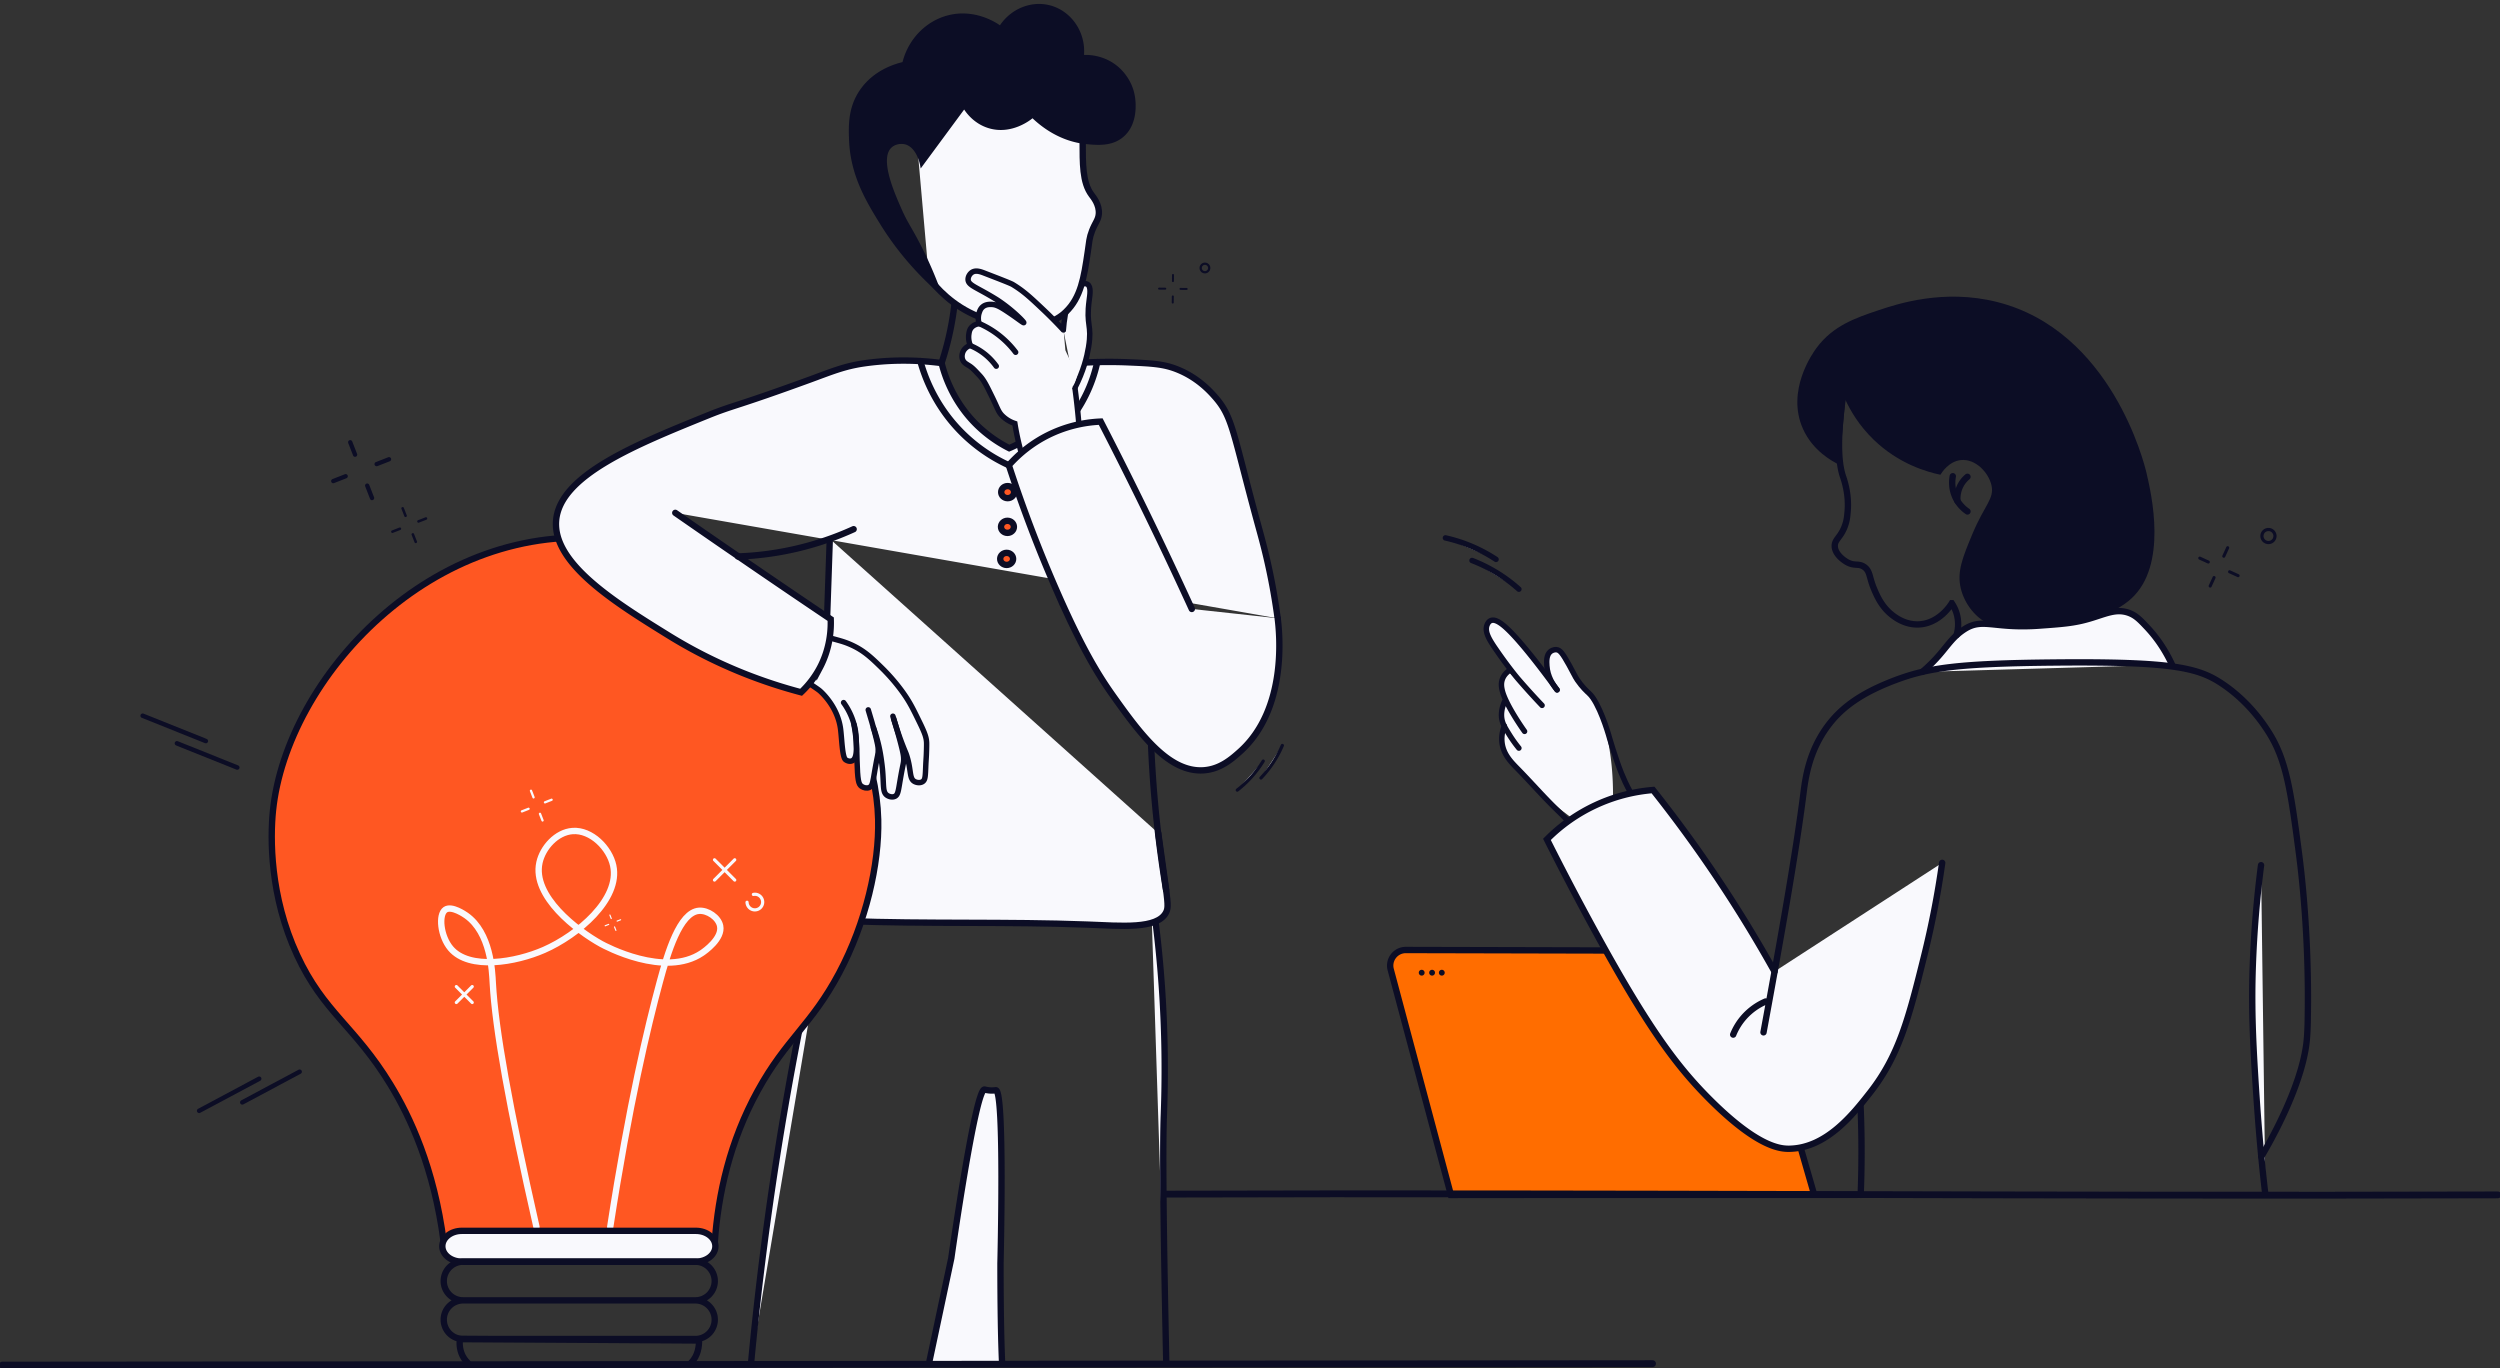 <svg xmlns="http://www.w3.org/2000/svg" width="550" height="301" fill="none"><rect width="100%" height="100%" fill="#333333" stroke="none"/><g clip-path="url(#a)"><path fill="#FF6D00" stroke="#0C0D25" stroke-miterlimit="10" stroke-width="1.4" d="M399.122 262.814c-26.643.021-53.278.042-79.92.069-4.414-16.52-8.828-33.04-13.241-49.567-.585-2.179 1.065-4.323 3.32-4.316 23.934.056 47.876.118 71.81.174a3.424 3.424 0 0 1 3.286 2.478c4.915 17.05 9.823 34.106 14.738 51.155l.007.007Z"/><path stroke="#0C0D25" stroke-linecap="round" stroke-miterlimit="10" stroke-width="1.4" d="M319.201 262.879h89.381"/><path fill="#F9F9FD" d="M253.16 195.258a260.336 260.336 0 0 1 2.834 28.675 260.73 260.73 0 0 1 .201 16.151c-.048 2.736-.132 4.762-.146 5.242-.223 5.799-.209 20.203.529 54.42"/><path stroke="#0C0D25" stroke-linecap="round" stroke-miterlimit="10" stroke-width="1.4" d="M253.16 195.258a260.336 260.336 0 0 1 2.834 28.675 260.73 260.73 0 0 1 .201 16.151c-.048 2.736-.132 4.762-.146 5.242-.223 5.799-.209 20.203.529 54.42"/><path fill="#F9F9FD" d="M165.227 299.943a740.782 740.782 0 0 1 2.025-18.984 741.881 741.881 0 0 1 8.243-52.575 753.322 753.322 0 0 1 7.721-35.275"/><path stroke="#0C0D25" stroke-linecap="round" stroke-miterlimit="10" stroke-width="1.4" d="M165.227 299.943a740.782 740.782 0 0 1 2.025-18.984 741.881 741.881 0 0 1 8.243-52.575 753.322 753.322 0 0 1 7.721-35.275"/><path fill="#F9F9FD" d="M182.555 118.539c-1.239 38.47-2.353 65.405-3.495 73.119-.215 1.455-1.037 6.3 1.685 9.022 1.817 1.817 4.442 1.914 5.486 1.956 17.641.661 35.317.105 52.964.773 7.435.278 15.441 1.093 17.349-2.687.515-1.024.404-2.033-.272-7.025-.362-2.673-.856-6.216-1.455-10.407"/><path stroke="#0C0D25" stroke-linecap="round" stroke-miterlimit="10" stroke-width="1.4" d="M182.555 118.539c-1.239 38.47-2.353 65.405-3.495 73.119-.215 1.455-1.037 6.3 1.685 9.022 1.817 1.817 4.442 1.914 5.486 1.956 17.641.661 35.317.105 52.964.773 7.435.278 15.441 1.093 17.349-2.687.515-1.024.404-2.033-.272-7.025-.362-2.673-.856-6.216-1.455-10.407"/><path fill="#FF5722" stroke="#0C0D25" stroke-linecap="round" stroke-miterlimit="10" stroke-width="1.4" d="M157.243 273.327c.745-10.588 3.293-22.18 9.461-33.395 6.286-11.438 11.779-14.376 17.884-25.835 5.932-11.124 8.855-24.01 8.612-33.785-.641-25.897-24.178-57.461-58.29-61.603-39.905-4.839-71.873 30.582-74.852 59.612-.62 6.064-.696 18.846 5.298 31.794 5.854 12.636 12.663 15.574 20.537 28.481 4.323 7.1 9.6 18.281 11.73 34.717h59.62v.014Z"/><path stroke="#F9F9FD" stroke-linecap="round" stroke-miterlimit="10" stroke-width="1.4" d="M134.248 269.929c4.142-26.9 8.257-44.116 10.93-53.988 1.685-6.231 4.344-15.26 8.612-15.566 1.9-.14 4.253 1.448 4.636 3.313.578 2.785-3.369 5.549-3.975 5.96-8.194 5.562-21.372-1.532-22.194-1.985-5.388-2.986-15.19-10.484-13.582-17.884.724-3.321 3.759-6.697 7.289-6.955 4.142-.299 8.117 3.76 8.945 7.616 1.581 7.373-7.817 15.302-15.232 18.546-6.175 2.701-16.429 4.532-20.537-.334-2.248-2.666-2.729-7.428-1.162-8.514 1.385-.954 4.267 1.044 4.595 1.274 5.388 3.815 5.701 12.266 5.84 14.856.543 10.088 3.613 27.29 9.607 53.654"/><path fill="#F9F9FD" stroke="#0C0D25" stroke-linecap="round" stroke-miterlimit="10" stroke-width="1.4" d="M101.596 277.555h51.505c2.367 0 4.286-1.516 4.286-3.385 0-1.869-1.919-3.385-4.286-3.385h-51.505c-2.367 0-4.286 1.516-4.286 3.385 0 1.869 1.919 3.385 4.286 3.385Z"/><path stroke="#0C0D25" stroke-linecap="round" stroke-miterlimit="10" stroke-width="1.4" d="M101.878 286.078h51.113a4.252 4.252 0 0 0 4.253-4.25 4.252 4.252 0 0 0-4.253-4.25h-51.113a4.252 4.252 0 0 0-4.254 4.25 4.252 4.252 0 0 0 4.254 4.25ZM101.878 294.582h51.113a4.252 4.252 0 0 0 4.253-4.25 4.252 4.252 0 0 0-4.253-4.25h-51.113a4.252 4.252 0 0 0-4.254 4.25 4.252 4.252 0 0 0 4.254 4.25Z"/><path stroke="#0C0D25" stroke-linecap="round" stroke-miterlimit="10" stroke-width="1.4" d="M151.992 299.879c1.636-1.636 1.81-3.808 1.796-4.971l-52.616-.334c-.105.933-.139 2.68.947 4.309.243.363.508.676.786.947"/><path fill="#F9F9FD" d="M220.46 299.821c-.23-5.2-.355-12.405-.355-21.88 0-.139.94-37.983-1.016-38.088-.091 0-.509.084-1.177.049-.738-.035-1.225-.195-1.309-.202-2.032-.236-7.316 37.085-7.316 37.085-1.629 7.686-3.265 15.379-4.894 23.064"/><path stroke="#0C0D25" stroke-linecap="round" stroke-miterlimit="10" stroke-width="1.4" d="M220.46 299.821c-.23-5.2-.355-12.405-.355-21.88 0-.139.94-37.983-1.016-38.088-.091 0-.509.084-1.177.049-.738-.035-1.225-.195-1.309-.202-2.032-.236-7.316 37.085-7.316 37.085-1.629 7.686-3.265 15.379-4.894 23.064M236.634 79.907a66.23 66.23 0 0 1-1.58-6.015 65.883 65.883 0 0 1-1.378-11.146M207.186 79.735a67.07 67.07 0 0 0 1.649-5.994 65.281 65.281 0 0 0 1.504-11.132M256.543 195.799a262.526 262.526 0 0 1-3.258-30.903c-.209-4.629-.292-9.12-.264-13.443"/><path fill="#F9F9FD" d="M202.505 191.086c-2.43.362-4.866.724-7.296 1.079l.856-45.376c1.448.021 2.527.383 3.3.773 3.92 1.998 5.806 7.818 4.866 14.585-.571 9.641-1.148 19.29-1.719 28.932l-.007.007Z"/><path fill="#F9F9FD" d="M171.733 137.75c6.043 1.323 10.206 2.43 12.643 3.112.752.209 1.768.501 3.035 1.093 2.653 1.232 4.261 2.771 6.384 4.845 3.209 3.133 5.068 5.932 5.507 6.6 1.065 1.636 1.698 2.938 2.972 5.548 1.177 2.416 1.483 3.356 1.525 4.47.028.759-.042 2.408-.056 2.722-.028.745-.076 1.253-.111 1.942-.118 2.59-.07 3.474-.724 3.892-.501.313-1.239.25-1.761-.035-1.191-.655-.697-2.402-1.685-5.59-.244-.787-.293-.752-.898-2.305a75.8 75.8 0 0 1-2.179-6.467l.174.571a117.485 117.485 0 0 1 1.413 4.915c.696 2.645.759 3.244.78 3.766.041 1.107-.133 1.093-.738 4.609-.439 2.554-.494 3.439-1.198 3.773-.536.25-1.26.097-1.747-.251-1.002-.724-.64-2.151-.982-5.757 0 0-.097-1.03-.334-2.604-.229-1.552-.675-3.773-1.643-6.474l-1.148-3.94a117.514 117.514 0 0 1 1.413 4.914c.696 2.646.759 3.245.78 3.767.041 1.107-.133 1.093-.738 4.608-.439 2.555-.495 3.439-1.198 3.774-.536.25-1.26.097-1.747-.251-.668-.48-.856-1.33-.982-5.757-.042-1.49-.035-1.713-.062-2.437a36.035 36.035 0 0 0-.606-5.374l-2.284-4.846a14.924 14.924 0 0 1 2.221 4.532c.515 1.755.55 3.091.578 4.24.042 1.713.07 3.537-.877 4.01a1.278 1.278 0 0 1-.78.09s-.376-.055-.717-.32c-.745-.571-.828-4.873-1.114-6.899-.633-4.441-3.62-7.393-4.351-8.075-.369-.341-.605-.529-3.508-2.451-2.437-1.615-4.456-2.938-5.855-3.857"/><path stroke="#0C0D25" stroke-linecap="round" stroke-miterlimit="10" stroke-width="1.2" d="M171.189 145.844a675.3 675.3 0 0 1 5.855 3.857c2.903 1.928 3.14 2.109 3.509 2.45.731.682 3.717 3.641 4.351 8.076.292 2.032.369 6.328 1.114 6.899.341.257.717.32.717.32.202.035.494.049.78-.091.953-.473.925-2.297.877-4.01-.028-1.155-.063-2.485-.578-4.239a14.83 14.83 0 0 0-2.221-4.532"/><path stroke="#0C0D25" stroke-linecap="round" stroke-miterlimit="10" stroke-width="1.2" d="M187.873 159.416c.23 1.225.515 3.07.606 5.374.028.717.014.947.062 2.437.133 4.428.321 5.27.982 5.757.487.348 1.211.509 1.747.251.703-.334.759-1.218 1.198-3.773.598-3.516.779-3.502.738-4.609-.021-.522-.077-1.121-.78-3.766-.32-1.212-.787-2.896-1.413-4.915"/><path stroke="#0C0D25" stroke-linecap="round" stroke-miterlimit="10" stroke-width="1.2" d="M192.164 160.11a33.853 33.853 0 0 1 1.643 6.474c.237 1.581.334 2.604.334 2.604.341 3.599-.014 5.026.982 5.757.487.348 1.211.508 1.747.251.703-.334.759-1.218 1.198-3.773.598-3.516.779-3.502.737-4.609-.02-.522-.076-1.121-.779-3.766-.32-1.212-.787-2.896-1.413-4.915"/><path stroke="#0C0D25" stroke-linecap="round" stroke-miterlimit="10" stroke-width="1.2" d="M196.438 157.569a76.27 76.27 0 0 0 2.179 6.467c.606 1.553.655 1.518.898 2.305.996 3.188.495 4.936 1.685 5.59.522.285 1.267.355 1.761.035.655-.418.606-1.302.724-3.892.035-.696.077-1.197.112-1.942.014-.313.076-1.963.056-2.722-.042-1.114-.349-2.061-1.525-4.47-1.274-2.61-1.908-3.919-2.973-5.548-.438-.668-2.297-3.474-5.506-6.6-2.124-2.074-3.732-3.613-6.384-4.845-1.267-.592-2.277-.877-3.036-1.093-2.443-.682-6.599-1.782-12.642-3.112"/><path fill="#F9F9FD" d="M148.563 112.829c3.55 2.465 7.114 4.936 10.7 7.4a2635.711 2635.711 0 0 0 23.495 15.991c.077 2.124-.069 6.308-2.422 10.735a20.844 20.844 0 0 1-4.094 5.347c-7.477-1.977-17.961-5.57-29.148-12.489-11.647-7.206-25.543-15.803-24.749-25.306.828-9.934 17.376-16.632 33.423-23.134 5.653-2.29 5.938-1.852 22.472-7.887 4.498-1.643 7.449-2.91 11.8-3.537 4.066-.585 9.942-1.01 17.112-.07.689 2.757 2.437 8.048 7.045 12.907a28.632 28.632 0 0 0 7.832 5.813c2.096-.884 6.781-3.195 10.45-8.333a24.386 24.386 0 0 0 4.218-10.38c4.741-.34 8.716-.292 11.626-.167 5.048.216 7.63.348 10.568 1.504 4.477 1.754 7.192 4.72 8.243 5.897 4.156 4.636 3.947 7.609 9.872 29.218.689 2.513 1.998 7.219 3.146 13.693.432 2.437.731 4.498.933 5.994"/><path stroke="#0C0D25" stroke-linecap="round" stroke-miterlimit="10" stroke-width="1.4" d="M148.563 112.829c3.55 2.465 7.114 4.936 10.7 7.4a2635.711 2635.711 0 0 0 23.495 15.991c.077 2.124-.069 6.308-2.422 10.735a20.844 20.844 0 0 1-4.094 5.347c-7.477-1.977-17.961-5.57-29.148-12.489-11.647-7.206-25.543-15.803-24.749-25.306.828-9.934 17.376-16.632 33.423-23.134 5.653-2.29 5.938-1.852 22.472-7.887 4.498-1.643 7.449-2.91 11.8-3.537 4.066-.585 9.942-1.01 17.112-.07.689 2.757 2.437 8.048 7.045 12.907a28.632 28.632 0 0 0 7.832 5.813c2.096-.884 6.781-3.195 10.45-8.333a24.386 24.386 0 0 0 4.218-10.38c4.741-.34 8.716-.292 11.626-.167 5.048.216 7.63.348 10.568 1.504 4.477 1.754 7.192 4.72 8.243 5.897 4.156 4.636 3.947 7.609 9.872 29.218.689 2.513 1.998 7.219 3.146 13.693.432 2.437.731 4.498.933 5.994"/><path fill="#FF5722" stroke="#0C0D25" stroke-linecap="round" stroke-miterlimit="10" stroke-width="1.4" d="M223.059 115.913c.004-.734-.628-1.333-1.413-1.338-.784-.004-1.423.588-1.427 1.322-.005.734.628 1.333 1.412 1.338.784.004 1.424-.587 1.428-1.322ZM222.883 122.964c.004-.734-.628-1.333-1.412-1.338-.785-.004-1.424.587-1.428 1.322-.004.734.628 1.333 1.412 1.338.785.004 1.424-.588 1.428-1.322ZM223.102 108.277c.004-.735-.628-1.334-1.413-1.338-.784-.005-1.423.587-1.427 1.321-.005.735.628 1.334 1.412 1.338.784.005 1.424-.587 1.428-1.321Z"/><path stroke="#0C0D25" stroke-linecap="round" stroke-miterlimit="10" stroke-width="1.4" d="M241.4 79.66a31.43 31.43 0 0 1-6.766 13.7 31.621 31.621 0 0 1-12.698 8.988 35.526 35.526 0 0 1-10.895-7.748c-5.479-5.736-7.672-11.918-8.57-15.162M162.346 122.423a67.08 67.08 0 0 0 25.452-6.001"/><path fill="#F9F9FD" d="M.51 300.319 363.56 300 .51 300.319Z"/><path stroke="#0C0D25" stroke-linecap="round" stroke-miterlimit="10" stroke-width="1.5" d="M.51 300.319 363.56 300"/><path fill="#F9F9FD" d="M236.484 85.297c1.865-3.606 2.645-6.766 3-8.931.828-5.048-.627-4.588.146-10.366.153-1.163.446-2.924-.376-3.446-.661-.425-1.803.111-2.402.543-.974.703-1.35 1.712-1.573 2.387-.828 2.493-1.19 5.062-1.343 7.087"/><path stroke="#0C0D25" stroke-linecap="round" stroke-miterlimit="10" stroke-width="1.2" d="M236.484 85.297c1.865-3.606 2.645-6.766 3-8.931.828-5.048-.627-4.588.146-10.366.153-1.163.446-2.924-.376-3.446-.661-.425-1.803.111-2.402.543-.974.703-1.35 1.712-1.573 2.387-.828 2.493-1.19 5.062-1.343 7.087"/><path fill="#F9F9FD" d="M204.363 61.164c1.601 2.116 5.103 6.133 10.937 8.48 2.374.953 12.127 4.462 18.372-.314.139-.105.438-.348.807-.703 3.293-3.16 3.989-7.512 4.825-13.207.313-2.137.334-3.09.961-4.685.703-1.789 1.364-2.339 1.475-3.655.167-2.046-1.19-3.675-1.601-4.225-4.107-5.48.488-17.23-4.762-25.188-3.891-5.896-11.305-6.878-11.96-6.94-8.033-.78-15.093 4.733-18.587 9.94-2.04 3.043-2.917 6.023-3.328 8.041"/><path stroke="#0C0D25" stroke-linecap="round" stroke-miterlimit="10" stroke-width="1.4" d="M204.363 61.164c1.601 2.116 5.103 6.133 10.937 8.48 2.374.953 12.127 4.462 18.372-.314.139-.105.438-.348.807-.703 3.293-3.16 3.989-7.512 4.825-13.207.313-2.137.334-3.09.961-4.685.703-1.789 1.364-2.339 1.475-3.655.167-2.046-1.19-3.675-1.601-4.225-4.107-5.48.488-17.23-4.762-25.188-3.891-5.896-11.305-6.878-11.96-6.94-8.033-.78-15.093 4.733-18.587 9.94-2.04 3.043-2.917 6.023-3.328 8.041"/><path fill="#0C0D25" d="M207.368 65.207c-6.934-5.903-11.229-11.855-13.743-15.928-3.16-5.117-6.544-10.742-6.836-18.518-.118-3.175-.216-7.178 2.423-10.993 3.028-4.386 7.734-5.722 9.342-6.105 1.295-5.075 5.138-9.043 10.018-10.296 5.952-1.525 10.7 1.698 11.417 2.2 2.451-3.655 6.837-5.417 10.874-4.428 4.686 1.149 8.02 5.778 7.623 10.95.815-.034 4.317-.076 7.435 2.535.599.5 3.224 2.805 3.795 6.801.188 1.295.619 5.897-2.507 8.633-2.492 2.179-5.75 1.88-8.131 1.657-5.889-.543-10.032-3.899-11.925-5.695-.327.278-4.588 3.752-9.698 2.165-3.133-.968-4.817-3.293-5.339-4.086l-9.566 12.97c-.411-2.848-1.747-4.93-3.508-5.327-.905-.201-2.145-.02-2.952.766-2.562 2.492.612 9.74 2.151 13.248 1.302 2.98 2.033 3.843 3.759 7.101a88.358 88.358 0 0 1 5.382 12.343l-.014.007Z"/><path fill="#F9F9FD" d="M237.726 97.881a72.657 72.657 0 0 0-.245-3.738c-.293-3.14-1.191-5.204-1.77-7.814.424 0 0-.846.312-1.32.528-.8.716-1.618.96-2.488-.789-1.782-1.811-3.687-2.6-5.47l-.398-4.475a93.835 93.835 0 0 0-4.598-4.63c-2.666-2.513-4.159-3.898-6.539-5.346-.432-.265-2.393-1.024-6.315-2.535-.726-.278-1.814-.682-2.638-.174-.502.314-.921.968-.9 1.616.042 1.301 1.877 1.663 6.239 4.358 0 0 2.735 1.691 5.331 4.28.049.05.767.774.705.843-.084.09-1.382-.967-3.476-2.36-1.912-1.274-2.679-1.629-3.635-1.657-.419-.014-1.256-.034-1.933.53-.461.382-.635.87-.754 1.21-.37 1.038-.195 1.992-.056 2.5-.272.035-1.221.195-1.8.989-.314.431-.384.87-.446 1.287-.07.46-.133 1.365.3 2.486-.182.063-1.236.452-1.647 1.531-.063.167-.335.968.021 1.74.3.641.83.85 1.514 1.303.635.424 1.165.988 2.219 2.123.935 1.01 1.542 2.276 2.749 4.74 1.263 2.577 1.333 3.203 2.275 4.13a7.113 7.113 0 0 0 2.708 1.628 57.721 57.721 0 0 0 3.084 11.5"/><path fill="#F9F9FD" d="M215.637 71.273a20.036 20.036 0 0 1 7.804 6.224M213.637 76.113a13.24 13.24 0 0 1 3.327 2.054 13.517 13.517 0 0 1 2.207 2.395"/><path fill="#F9F9FD" d="M233.921 72.576a93.707 93.707 0 0 0-4.588-4.63c-2.659-2.513-4.149-3.898-6.523-5.346-.432-.265-2.388-1.024-6.3-2.535-.724-.278-1.81-.682-2.632-.174-.501.314-.919.968-.898 1.616.042 1.301 1.873 1.663 6.224 4.358 0 0 2.729 1.691 5.319 4.28.048.05.765.774.703.843-.084.09-1.379-.967-3.467-2.36-1.908-1.274-2.673-1.629-3.627-1.657-.418-.014-1.253-.034-1.929.53-.459.382-.633.87-.751 1.21-.369 1.038-.195 1.992-.056 2.5-.272.035-1.218.195-1.796.989-.314.431-.383.87-.446 1.287-.069.46-.132 1.365.3 2.486-.181.063-1.233.452-1.643 1.531-.063.167-.335.968.021 1.74.299.641.828.85 1.51 1.303.634.424 1.163.988 2.214 2.123.933 1.01 1.539 2.276 2.743 4.74 1.26 2.577 1.33 3.203 2.269 4.13a7.098 7.098 0 0 0 2.702 1.628 57.87 57.87 0 0 0 3.077 11.5"/><path stroke="#0C0D25" stroke-linecap="round" stroke-miterlimit="10" stroke-width="1.2" d="M233.921 72.576a93.707 93.707 0 0 0-4.588-4.63c-2.659-2.513-4.149-3.898-6.523-5.346-.432-.265-2.388-1.024-6.3-2.535-.724-.278-1.81-.682-2.632-.174-.501.314-.919.968-.898 1.616.042 1.301 1.873 1.663 6.224 4.358 0 0 2.729 1.691 5.319 4.28.048.05.765.774.703.843-.084.09-1.379-.967-3.467-2.36-1.908-1.274-2.673-1.629-3.627-1.657-.418-.014-1.253-.034-1.929.53-.459.382-.633.87-.751 1.21-.369 1.038-.195 1.992-.056 2.5-.272.035-1.218.195-1.796.989-.314.431-.383.87-.446 1.287-.069.46-.132 1.365.3 2.486-.181.063-1.233.452-1.643 1.531-.063.167-.335.968.021 1.74.299.641.828.85 1.51 1.303.634.424 1.163.988 2.214 2.123.933 1.01 1.539 2.276 2.743 4.74 1.26 2.577 1.33 3.203 2.269 4.13a7.098 7.098 0 0 0 2.702 1.628 57.87 57.87 0 0 0 3.077 11.5"/><path fill="#F9F9FD" d="M237.664 97.884a153.896 153.896 0 0 0-1.184-12.58"/><path stroke="#0C0D25" stroke-miterlimit="10" stroke-width="1.2" d="M237.664 97.884a153.896 153.896 0 0 0-1.184-12.58"/><path fill="#F9F9FD" d="M215.637 71.273a20.036 20.036 0 0 1 7.804 6.224"/><path stroke="#0C0D25" stroke-linecap="round" stroke-miterlimit="10" stroke-width="1.2" d="M215.637 71.273a20.036 20.036 0 0 1 7.804 6.224"/><path fill="#F9F9FD" d="M213.643 76.11a13.24 13.24 0 0 1 3.327 2.053 13.517 13.517 0 0 1 2.207 2.395"/><path stroke="#0C0D25" stroke-linecap="round" stroke-miterlimit="10" stroke-width="1.2" d="M213.643 76.11a13.24 13.24 0 0 1 3.327 2.053 13.517 13.517 0 0 1 2.207 2.395"/><path fill="#F9F9FD" d="M281.092 136.024c.39 3.133 2.227 19.973-8.347 29.385-1.796 1.601-4.303 3.787-7.881 4.052-7.734.578-14.056-8.048-20.022-16.437-3.209-4.518-6.843-10.414-12.378-23.057a302.136 302.136 0 0 1-10.519-27.617 28.59 28.59 0 0 1 8.549-6.586 28.682 28.682 0 0 1 11.661-3.014 970.226 970.226 0 0 1 20.043 41.22"/><path stroke="#0C0D25" stroke-linecap="round" stroke-miterlimit="10" stroke-width="1.4" d="M281.092 136.024c.39 3.133 2.227 19.973-8.347 29.385-1.796 1.601-4.303 3.787-7.881 4.052-7.734.578-14.056-8.048-20.022-16.437-3.209-4.518-6.843-10.414-12.378-23.057a302.136 302.136 0 0 1-10.519-27.617 28.59 28.59 0 0 1 8.549-6.586 28.682 28.682 0 0 1 11.661-3.014 970.226 970.226 0 0 1 20.043 41.22"/><path fill="#F9F9FD" d="M38.926 163.531c4.42 1.775 8.841 3.544 13.269 5.319l-13.27-5.319Z"/><path stroke="#0C0D25" stroke-linecap="round" stroke-miterlimit="10" d="M38.926 163.531c4.42 1.775 8.841 3.544 13.269 5.319"/><path fill="#F9F9FD" d="m31.393 157.461 13.888 5.569-13.888-5.569Z"/><path stroke="#0C0D25" stroke-linecap="round" stroke-miterlimit="10" d="m31.393 157.461 13.888 5.569"/><path fill="#F9F9FD" d="M53.31 242.52c4.205-2.248 8.403-4.49 12.608-6.739L53.31 242.52Z"/><path stroke="#0C0D25" stroke-linecap="round" stroke-miterlimit="10" d="M53.31 242.52c4.205-2.248 8.403-4.49 12.608-6.739"/><path fill="#F9F9FD" d="M43.815 244.376c4.4-2.353 8.799-4.699 13.199-7.052l-13.2 7.052Z"/><path stroke="#0C0D25" stroke-linecap="round" stroke-miterlimit="10" d="M43.815 244.376c4.4-2.353 8.799-4.699 13.199-7.052"/><path fill="#F9F9FD" d="M272.203 173.823a23.989 23.989 0 0 0 5.707-6.385"/><path stroke="#0C0D25" stroke-linecap="round" stroke-miterlimit="10" stroke-width=".709" d="M272.203 173.823a23.989 23.989 0 0 0 5.707-6.385"/><path fill="#F9F9FD" d="M277.41 171.155a23.359 23.359 0 0 0 1.946-2.317 24.08 24.08 0 0 0 2.761-4.838"/><path stroke="#0C0D25" stroke-linecap="round" stroke-miterlimit="10" stroke-width=".709" d="M277.41 171.155a23.359 23.359 0 0 0 1.946-2.317 24.08 24.08 0 0 0 2.761-4.838"/><path fill="#0C0D25" d="M259.566 63.399a.214.214 0 0 1 .153-.063l1.35.014c.119 0 .216.097.216.223a.218.218 0 0 1-.223.215l-1.35-.013a.219.219 0 0 1-.216-.223c0-.063.028-.112.063-.153h.007ZM254.853 63.34a.215.215 0 0 1 .153-.063l1.351.014c.118 0 .215.098.215.223a.218.218 0 0 1-.222.216l-1.351-.014a.219.219 0 0 1-.216-.223c0-.063.028-.111.063-.153h.007ZM257.91 60.34a.214.214 0 0 1 .153-.063c.118 0 .216.098.216.223l-.014 1.35a.219.219 0 0 1-.223.216.219.219 0 0 1-.216-.222l.014-1.35c0-.063.028-.112.063-.154h.007ZM257.867 65.059a.216.216 0 0 1 .153-.063c.118 0 .216.098.216.223l-.014 1.35a.219.219 0 0 1-.223.216.219.219 0 0 1-.216-.222l.014-1.351c0-.063.028-.112.063-.153h.007Z"/><path stroke="#0C0D25" stroke-miterlimit="10" stroke-width=".5" d="M265.088 59.9a.94.94 0 1 0 .001-1.88.94.94 0 0 0-.001 1.88Z"/><path fill="#F9F9FD" d="M339.255 155.354a158.138 158.138 0 0 1-5.221-5.758s-2.019-2.332-4.915-6.544c-1.462-2.13-2.555-3.884-1.97-5.374.07-.174.292-.745.828-.975.787-.334 1.936.216 3.6 1.782 3.62 3.398 9.405 11.292 10.978 13.457-.877-1.058-2.095-2.896-2.249-5.284-.055-.898-.16-2.415.808-3.16.091-.07.64-.474 1.337-.39.752.09 1.274.724 2.715 3.307 1.218 2.186 1.246 2.443 1.852 3.355.988 1.476 1.684 1.922 2.534 2.889 1.921 2.179 3.703 8.111 3.703 8.111 1.42 5.653 1.622 11.069 1.608 14.313l-1.343 10.108a139.89 139.89 0 0 1-8.528-5.834c-3.572-2.652-6.085-5.116-11.104-10.038-1.406-1.379-3.147-3.14-3.446-5.792-.167-1.504.188-2.785.508-3.627a5.934 5.934 0 0 1-.613-2.959 6.008 6.008 0 0 1 .766-2.604 9.226 9.226 0 0 1-.633-2.36c-.126-.926-.223-1.615.069-2.402.341-.926 1.003-1.489 1.379-1.775M409.352 262.875c.048-1.302.09-2.702.125-4.205a236.641 236.641 0 0 0-.891-26.482"/><path stroke="#0C0D25" stroke-linecap="round" stroke-miterlimit="10" stroke-width="1.4" d="M409.352 262.875c.048-1.302.09-2.702.125-4.205a236.641 236.641 0 0 0-.891-26.482"/><path fill="#F9F9FD" d="M497.431 190.344a240.815 240.815 0 0 0-1.81 22.047c-.299 8.382-.035 15.441.515 24.457.731 11.953 1.56 20.196 2.249 26.029"/><path stroke="#0C0D25" stroke-linecap="round" stroke-miterlimit="10" stroke-width="1.4" d="M497.431 190.344a240.815 240.815 0 0 0-1.81 22.047c-.299 8.382-.035 15.441.515 24.457.731 11.953 1.56 20.196 2.249 26.029"/><path fill="#0C0D25" d="M433.872 117.616c-2.074 4.984-3.383 8.145-2.499 11.842.828 3.46 3.467 6.885 6.892 8.096 1.204.425 1.901.362 6.586.216 8.187-.244 7.755-.098 9.085-.216 4.991-.459 11.368-2.597 14.94-5.855 8.047-7.351 4.448-22.945 3.355-27.644-.466-2.033-7.734-31.335-32.943-37.635-11.751-2.938-21.978.48-26.008 1.83-5.159 1.727-10.032 3.419-13.645 8.292-.773 1.037-6.767 9.391-2.973 17.829 2.172 4.824 6.391 7.108 8.006 7.88l1.295-14.34c1.079 2.332 2.959 5.638 6.203 8.785 5.555 5.395 11.814 7.143 14.724 7.748.264-.438 1.845-2.958 4.518-3.23 3.202-.327 6.084 2.757 6.718 5.556.675 2.979-1.518 4.253-4.261 10.853l.007-.007Z"/><path fill="#F9F9FD" d="M422.9 147.818a34.34 34.34 0 0 0 3.871-3.849c2.033-2.374 3.015-4.003 5.423-5.556 4.01-2.569 6.398-.055 16.409-.772 5.145-.369 7.713-.55 11.111-1.553 3.467-1.016 5.743-2.242 8.528-1.295 1.594.55 2.541 1.532 4.135 3.23 1.559 1.664 3.69 4.324 5.479 8.208"/><path stroke="#0C0D25" stroke-linecap="round" stroke-miterlimit="10" stroke-width="1.4" d="M422.9 147.818a34.34 34.34 0 0 0 3.871-3.849c2.033-2.374 3.015-4.003 5.423-5.556 4.01-2.569 6.398-.055 16.409-.772 5.145-.369 7.713-.55 11.111-1.553 3.467-1.016 5.743-2.242 8.528-1.295 1.594.55 2.541 1.532 4.135 3.23 1.559 1.664 3.69 4.324 5.479 8.208"/><path stroke="#0C0D25" stroke-linecap="round" stroke-miterlimit="10" stroke-width="1.4" d="M405.847 84.547c-1.859 11.779-1.371 17.39-.39 20.279.202.599 1.351 3.78 1.031 7.623-.091 1.086-.174 2.096-.648 3.356-.947 2.52-2.262 2.889-2.193 4.393.091 2.012 2.548 3.397 2.715 3.487 1.699.926 2.493.181 3.746 1.031 1.357.919 1.058 2.221 2.241 4.991.536 1.26 1.532 3.599 3.62 5.34.641.536 2.924 2.443 6.113 2.325 4.525-.167 7.087-4.267 7.316-4.65a8.292 8.292 0 0 1 1.205 2.84 8.397 8.397 0 0 1-.153 4.135M429.612 104.77a7.716 7.716 0 0 0 .32 4.002c.787 2.179 2.332 3.349 2.91 3.746"/><path stroke="#0C0D25" stroke-linecap="round" stroke-miterlimit="10" stroke-width="1.4" d="M432.84 104.898a6.136 6.136 0 0 0-1.483 1.81c-.794 1.469-.773 2.876-.724 3.502"/><path stroke="#0C0D25" stroke-linecap="round" stroke-miterlimit="10" stroke-width="1.2" d="M350.959 187.695a81.437 81.437 0 0 0-8.354-9.461c-3.021-2.917-5.778-6.099-8.716-9.092-1.462-1.49-3.153-3.189-3.446-5.792-.167-1.504.188-2.785.508-3.627"/><path stroke="#0C0D25" stroke-linecap="round" stroke-miterlimit="10" stroke-width="1.2" d="M334.153 164.582a29.045 29.045 0 0 1-2.054-2.875c-.988-1.588-1.489-2.402-1.684-3.467-.119-.676-.258-2.151.689-4.08M335.404 160.9c-.244-.341-4.26-6.001-4.936-9.106-.111-.522-.299-1.413.07-2.402.341-.925 1.002-1.489 1.378-1.775M339.255 155.182a158.138 158.138 0 0 1-5.221-5.758s-2.019-2.332-4.915-6.544c-1.462-2.13-2.555-3.884-1.97-5.374.07-.174.292-.745.828-.975.787-.334 1.936.216 3.6 1.783 3.62 3.397 9.405 11.291 10.978 13.456"/><path stroke="#0C0D25" stroke-linecap="round" stroke-miterlimit="10" stroke-width="1.2" d="M342.56 151.768c-.877-1.059-2.096-2.896-2.249-5.284-.056-.898-.16-2.416.808-3.161.09-.07.64-.473 1.336-.39.752.091 1.274.724 2.715 3.307 1.219 2.186 1.246 2.444 1.852 3.356.279.41.529.744.766 1.03.285.334.494.592.752.87.522.564.96.94 1.016.996 2.277 2.039 4.289 9.008 4.289 9.008.229.808 1.538 5.319 2.854 8.591.954 2.36 2.548 5.66 5.326 9.356"/><path fill="#F9F9FD" d="M427.284 189.827a201.974 201.974 0 0 1-3.975 20.495c-3.376 13.631-5.513 21.894-11.904 30.053-3.69 4.706-9.545 12.183-17.704 12.35-1.956.042-6.885-.285-17.258-10.561-7.734-7.664-14.195-16.499-26.036-38.233a654.333 654.333 0 0 1-10.081-19.263 37.05 37.05 0 0 1 10.672-7.512 37.052 37.052 0 0 1 12.671-3.355 296.06 296.06 0 0 1 26.726 39.939"/><path stroke="#0C0D25" stroke-linecap="round" stroke-miterlimit="10" stroke-width="1.4" d="M427.284 189.827a201.974 201.974 0 0 1-3.975 20.495c-3.376 13.631-5.513 21.894-11.904 30.053-3.69 4.706-9.545 12.183-17.704 12.35-1.956.042-6.885-.285-17.258-10.561-7.734-7.664-14.195-16.499-26.036-38.233a654.333 654.333 0 0 1-10.081-19.263 37.05 37.05 0 0 1 10.672-7.512 37.052 37.052 0 0 1 12.671-3.355 296.06 296.06 0 0 1 26.726 39.939"/><path stroke="#0C0D25" stroke-linecap="round" stroke-miterlimit="10" stroke-width="1.4" d="M381.301 227.61a13.33 13.33 0 0 1 2.52-4.003 13.527 13.527 0 0 1 4.622-3.279M497.487 254.453c1.204-2.012 9.099-15.399 10.018-25.786.201-2.304.201-4.622.201-4.629.063-3.384.077-8.006-.118-13.499-.404-11.675-1.49-20.266-1.782-22.542-1.796-13.742-2.778-20.746-6.683-26.893-1.079-1.699-4.31-6.669-10.136-10.61-5.305-3.585-10.833-5.005-37.252-4.74-21.261.208-27.708 1.225-34.739 3.87-7.95 2.987-11.898 6.266-14.508 9.593-4.567 5.827-5.326 12.183-5.73 15.365-1.608 12.656-4.636 30.012-8.785 52.533"/><path fill="#F9F9FD" d="M334.151 129.616a33.617 33.617 0 0 0-10.303-6.307"/><path stroke="#0C0D25" stroke-linecap="round" stroke-miterlimit="10" stroke-width="1.2" d="M334.151 129.616a33.617 33.617 0 0 0-10.303-6.307"/><path fill="#F9F9FD" d="M329.125 123.06A33.632 33.632 0 0 0 318 118.34"/><path stroke="#0C0D25" stroke-linecap="round" stroke-miterlimit="10" stroke-width="1.2" d="M329.125 123.06A33.632 33.632 0 0 0 318 118.34"/><path fill="#0C0D25" d="M489.353 122.682a.327.327 0 0 0 .188-.174l.856-1.873a.338.338 0 0 0-.167-.445.338.338 0 0 0-.445.167l-.857 1.873a.339.339 0 0 0 .167.445.33.33 0 0 0 .258.007ZM486.357 129.249a.333.333 0 0 0 .188-.174l.856-1.873a.34.34 0 0 0-.167-.446.34.34 0 0 0-.446.167l-.856 1.873a.34.34 0 0 0 .167.446.34.34 0 0 0 .258.007ZM492.501 126.959a.333.333 0 0 0 .188-.174.34.34 0 0 0-.167-.446l-1.873-.856a.338.338 0 0 0-.445.167.34.34 0 0 0 .167.446l1.872.856a.303.303 0 0 0 .258.007ZM485.942 123.959a.327.327 0 0 0 .188-.174.34.34 0 0 0-.167-.446l-1.872-.856a.34.34 0 0 0-.446.167.34.34 0 0 0 .167.446l1.873.856a.3.3 0 0 0 .257.007Z"/><path stroke="#0C0D25" stroke-miterlimit="10" stroke-width=".7" d="M499.061 119.36a1.434 1.434 0 1 0 0-2.868 1.434 1.434 0 0 0 0 2.868Z"/><path fill="#0C0D25" d="M91.957 114.978c.07.028.147.035.216 0l1.636-.641a.285.285 0 0 0 .16-.369.286.286 0 0 0-.369-.16l-1.636.641a.285.285 0 0 0-.16.369.29.29 0 0 0 .153.16ZM86.223 117.232c.07.028.146.034.216 0l1.636-.641a.285.285 0 0 0 .16-.369.285.285 0 0 0-.369-.16l-1.636.641a.285.285 0 0 0-.16.369.29.29 0 0 0 .153.16ZM91.354 119.473c.07.028.146.035.216 0a.285.285 0 0 0 .16-.369l-.64-1.636a.286.286 0 0 0-.37-.16.285.285 0 0 0-.16.369l.64 1.636a.288.288 0 0 0 .154.16ZM89.11 113.735c.07.028.146.035.216 0a.285.285 0 0 0 .16-.369l-.64-1.636a.285.285 0 0 0-.37-.16.285.285 0 0 0-.16.369l.64 1.636a.29.29 0 0 0 .154.16ZM82.671 102.535a.464.464 0 0 0 .362.007l2.722-1.065a.48.48 0 0 0 .272-.613.479.479 0 0 0-.613-.271l-2.722 1.065a.479.479 0 0 0-.271.613c.048.118.139.215.25.264ZM73.13 106.273a.464.464 0 0 0 .363.007l2.722-1.065a.478.478 0 0 0 .271-.612.48.48 0 0 0-.613-.272l-2.722 1.065a.48.48 0 0 0-.271.613.49.49 0 0 0 .25.264ZM81.66 110.004a.473.473 0 0 0 .362.007.48.48 0 0 0 .272-.613l-1.065-2.729a.478.478 0 0 0-.613-.271.478.478 0 0 0-.271.612l1.065 2.729c.049.125.14.216.25.265ZM77.924 100.461a.473.473 0 0 0 .362.007.48.48 0 0 0 .272-.613l-1.065-2.729a.479.479 0 0 0-.613-.272.479.479 0 0 0-.272.613l1.066 2.729c.048.125.139.216.25.265Z"/><path stroke="#F9F9FD" stroke-linecap="round" stroke-miterlimit="10" stroke-width=".7" d="m157.191 193.612 4.449-4.456M161.64 193.612l-4.449-4.456M165.747 196.774c.223-.042.459-.042.682 0a1.722 1.722 0 0 1 1.323 2.039 1.723 1.723 0 0 1-2.04 1.323 1.736 1.736 0 0 1-1.364-1.636M100.395 220.549l3.494-3.502M103.889 220.549l-3.494-3.502"/><path fill="#F9F9FD" d="M119.795 176.752a.237.237 0 0 0 .195 0l1.448-.571a.252.252 0 0 0 .146-.327.252.252 0 0 0-.327-.146l-1.448.571a.252.252 0 0 0-.146.327.284.284 0 0 0 .132.139v.007ZM114.723 178.744a.237.237 0 0 0 .195 0l1.448-.571a.251.251 0 0 0 .146-.327.252.252 0 0 0-.327-.146l-1.448.571a.252.252 0 0 0-.146.327.284.284 0 0 0 .132.139v.007ZM119.256 180.731a.237.237 0 0 0 .195 0 .253.253 0 0 0 .146-.327l-.564-1.448a.253.253 0 0 0-.327-.147.253.253 0 0 0-.147.328l.564 1.448a.29.29 0 0 0 .133.139v.007ZM117.275 175.653a.237.237 0 0 0 .195 0 .252.252 0 0 0 .146-.327l-.564-1.449a.252.252 0 0 0-.327-.146.252.252 0 0 0-.146.327l.564 1.449a.288.288 0 0 0 .132.139v.007ZM135.721 202.762s.07.014.097 0l.752-.293a.134.134 0 0 0 .077-.167.135.135 0 0 0-.167-.076l-.752.292a.134.134 0 0 0-.077.167.136.136 0 0 0 .07.07v.007ZM133.096 203.785s.07.014.097 0l.752-.292a.134.134 0 0 0 .077-.167.134.134 0 0 0-.167-.077l-.752.292a.134.134 0 0 0-.077.167.136.136 0 0 0 .07.07v.007ZM135.441 204.807s.07.014.098 0a.134.134 0 0 0 .076-.167l-.292-.752a.135.135 0 0 0-.167-.077.135.135 0 0 0-.077.168l.292.751s.042.056.07.07v.007ZM134.42 202.19s.069.014.097 0a.135.135 0 0 0 .077-.167l-.293-.752a.134.134 0 0 0-.167-.077.135.135 0 0 0-.076.167l.292.752s.042.056.07.07v.007ZM256.355 262.708c97.784-.3 195.38.467 293.164.167l-293.164-.167Z"/><path stroke="#0C0D25" stroke-linecap="round" stroke-miterlimit="10" stroke-width="1.5" d="M256.355 262.708c97.784-.3 195.38.467 293.164.167"/><path fill="#0C0D25" d="M312.773 214.636a.64.64 0 1 0 .002-1.28.64.64 0 0 0-.002 1.28ZM315.058 214.636a.64.64 0 1 0 .002-1.28.64.64 0 0 0-.002 1.28ZM317.197 214.636a.64.64 0 1 0 .002-1.28.64.64 0 0 0-.002 1.28Z"/></g><defs><clipPath id="a"><path fill="#fff" d="M0 0h550v301H0z"/></clipPath></defs></svg>